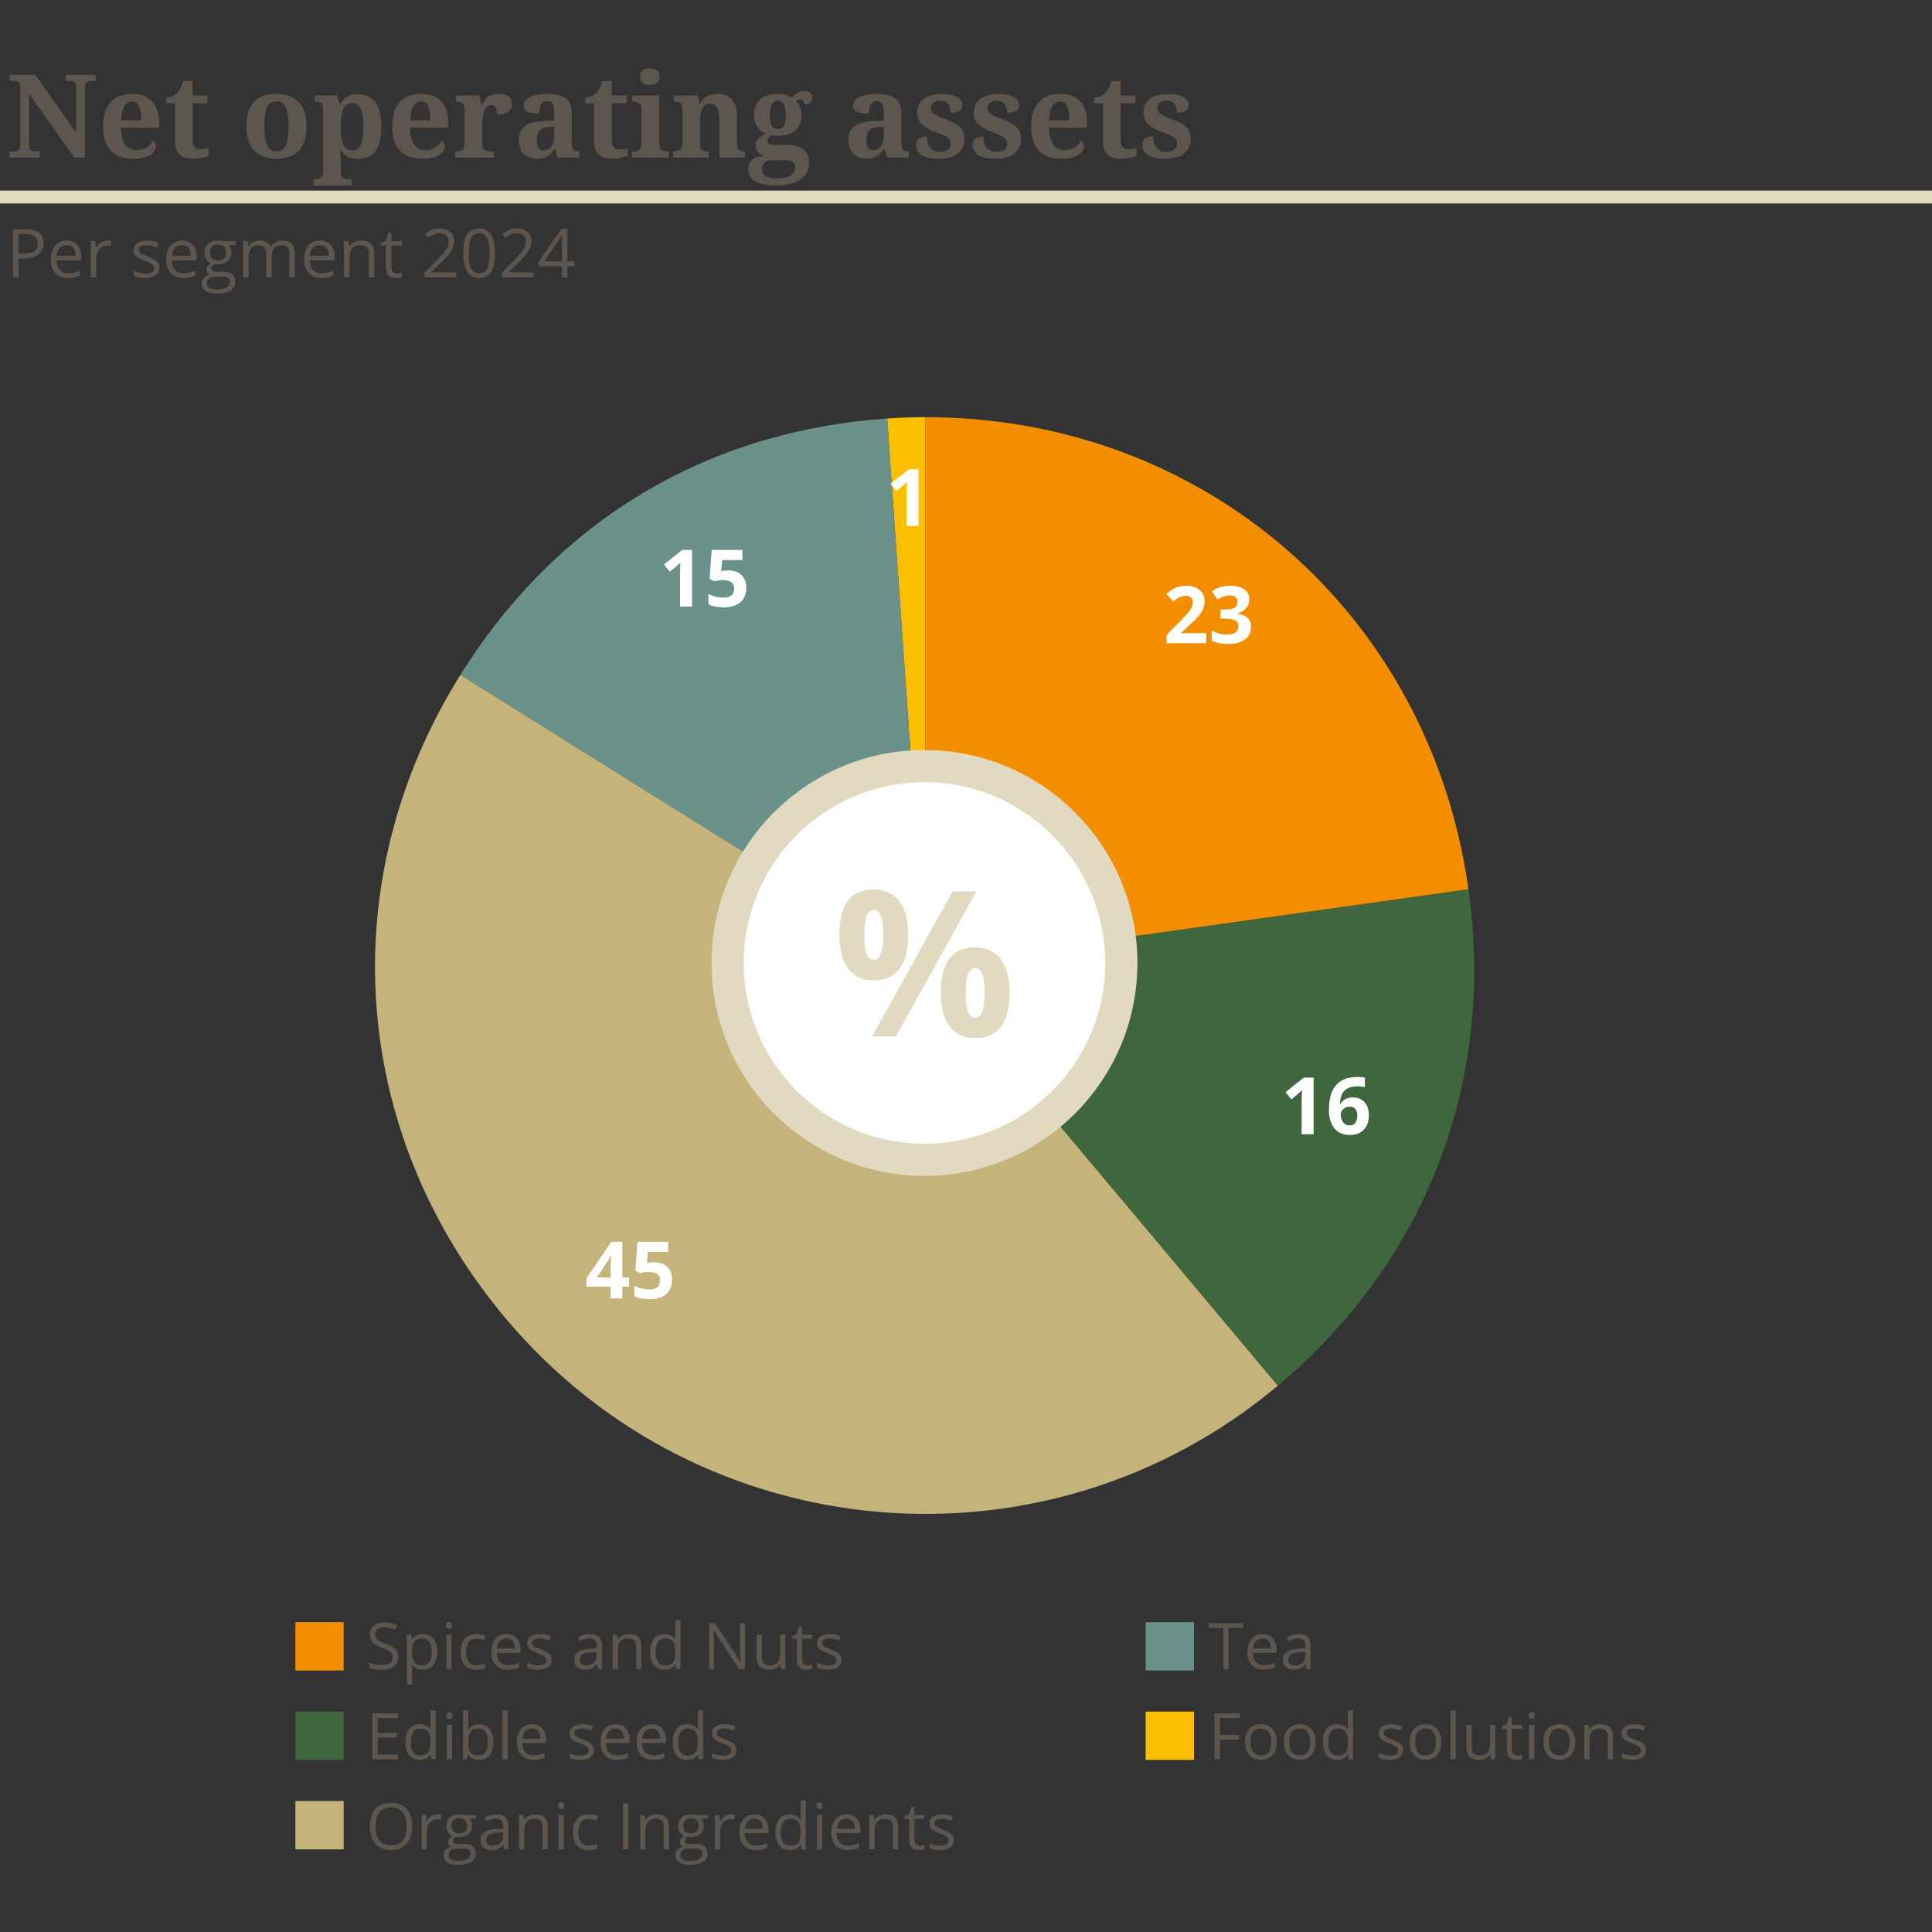 <?xml version="1.0" encoding="UTF-8"?>
<svg xmlns="http://www.w3.org/2000/svg" id="Laag_1" data-name="Laag 1" viewBox="0 0 600 600">
  <rect x="0" y="0" width="600" height="600" fill="#333333" stroke="none"/>
  <g id="Data_laag" data-name="Data laag">
    <g>
      <path d="M287.396,299.854l-11.88-169.888c3.753-.262,8.117-.415,11.88-.415v170.303Z" fill="#fbbe00" fill-rule="evenodd"></path>
      <path d="M287.396,299.854l-144.425-90.247c29.905-47.858,76.249-75.705,132.545-79.641l11.88,169.888Z" fill="#6b928a" fill-rule="evenodd"></path>
      <path d="M287.396,299.854l109.468,130.459c-72.051,60.458-179.47,51.06-239.928-20.991-48.366-57.641-53.839-135.904-13.965-199.715l144.425,90.247h0Z" fill="#c4b47b"></path>
      <path d="M287.396,299.854l168.645-23.702c8.378,59.61-13.064,115.468-59.177,154.161l-109.468-130.459Z" fill="#3f663c" fill-rule="evenodd"></path>
      <path d="M287.396,299.854v-170.303c86.531,0,156.602,60.912,168.645,146.601l-168.645,23.702Z" fill="#f28e00"></path>
    </g>
  </g>
  <g id="Tekst">
    <line y1="61.193" x2="600" y2="61.193" fill="none" stroke="#e2dac0" stroke-miterlimit="10" stroke-width="4"></line>
    <g>
      <path d="M2.97,48.934v-1.908h1.512c.504,0,.936-.131,1.296-.396.36-.264.54-.912.54-1.944v-17.352c0-.959-.186-1.566-.558-1.818s-.798-.378-1.278-.378h-1.512v-1.908h7.992l12.708,17.964v-13.86c0-.959-.186-1.566-.558-1.818s-.798-.378-1.278-.378h-1.512v-1.908h9.396v1.908h-1.512c-.504,0-.936.132-1.296.396-.36.264-.54.912-.54,1.944v21.456h-3.312l-14.04-19.836v15.588c0,1.032.18,1.68.54,1.944.36.265.792.396,1.296.396h1.512v1.908H2.97Z" fill="#5c564f"></path>
      <path d="M41.346,49.294c-3.072,0-5.395-.864-6.966-2.592s-2.358-4.164-2.358-7.308c0-3.384.774-5.934,2.322-7.65,1.548-1.716,3.75-2.574,6.606-2.574,2.616,0,4.674.732,6.174,2.196,1.5,1.464,2.25,3.624,2.25,6.48v1.836h-11.808c.072,2.424.522,4.182,1.35,5.274.828,1.092,1.986,1.638,3.474,1.638,1.248,0,2.304-.282,3.168-.846.864-.563,1.5-1.254,1.908-2.07.648.36.972.948.972,1.764,0,1.032-.576,1.933-1.728,2.7-1.152.769-2.94,1.152-5.364,1.152ZM37.638,37.378h6.228c0-1.848-.216-3.288-.648-4.32-.432-1.032-1.165-1.548-2.196-1.548-1.008,0-1.812.504-2.412,1.512s-.924,2.46-.972,4.356Z" fill="#5c564f"></path>
      <path d="M59.634,49.294c-1.608,0-2.893-.419-3.852-1.26-.96-.84-1.44-2.316-1.44-4.428v-11.52h-2.7v-1.836c.768,0,1.458-.149,2.07-.45.612-.3,1.098-.654,1.458-1.062.744-.792,1.296-1.98,1.656-3.564h2.988v4.464h4.608v2.448h-4.608v11.16c0,1.08.186,1.872.558,2.376s.978.756,1.818.756c.479,0,.93-.03,1.35-.09s.822-.138,1.206-.234v2.34c-.384.168-1.014.36-1.89.576s-1.95.324-3.222.324Z" fill="#5c564f"></path>
      <path d="M85.806,49.294c-2.88,0-5.148-.833-6.804-2.502-1.656-1.667-2.484-4.194-2.484-7.578s.792-5.904,2.376-7.56,3.924-2.484,7.02-2.484c2.88,0,5.148.828,6.804,2.484s2.484,4.176,2.484,7.56-.798,5.911-2.394,7.578c-1.596,1.668-3.93,2.502-7.002,2.502ZM85.877,47.026c1.392,0,2.364-.666,2.916-1.998s.828-3.27.828-5.814c0-2.567-.282-4.5-.846-5.796s-1.542-1.944-2.934-1.944-2.364.648-2.916,1.944-.828,3.229-.828,5.796c0,2.544.282,4.482.846,5.814.563,1.332,1.542,1.998,2.934,1.998Z" fill="#5c564f"></path>
      <path d="M97.361,57.574v-1.908h.432c.36,0,.738-.054,1.134-.162.396-.108.731-.33,1.008-.666.275-.336.414-.84.414-1.512v-19.26c0-1.104-.229-1.8-.684-2.088-.456-.288-1.032-.432-1.728-.432h-.252v-1.908h7.056l.648,2.808h.144c.527-.936,1.229-1.698,2.106-2.286.875-.588,2.01-.882,3.402-.882,2.4,0,4.23.804,5.49,2.412,1.26,1.608,1.89,4.165,1.89,7.668,0,3.48-.624,6.019-1.872,7.614-1.248,1.596-3.036,2.394-5.364,2.394-1.368,0-2.479-.258-3.33-.774-.852-.516-1.542-1.218-2.07-2.106h-.252c.048.336.096.787.144,1.35.048.564.083,1.116.108,1.656.023.54.036.99.036,1.35v2.484c0,.671.138,1.175.414,1.512.276.336.612.558,1.008.666s.774.162,1.134.162h.792v1.908h-11.808ZM109.493,46.702c1.2,0,2.063-.606,2.592-1.818.528-1.212.792-3.042.792-5.49,0-2.399-.264-4.235-.792-5.508-.528-1.272-1.38-1.908-2.556-1.908-1.44,0-2.418.636-2.934,1.908-.517,1.272-.774,3.096-.774,5.472,0,2.497.257,4.344.774,5.544.516,1.201,1.481,1.8,2.898,1.8Z" fill="#5c564f"></path>
      <path d="M131.129,49.294c-3.072,0-5.395-.864-6.966-2.592s-2.358-4.164-2.358-7.308c0-3.384.774-5.934,2.322-7.65,1.548-1.716,3.75-2.574,6.606-2.574,2.616,0,4.674.732,6.174,2.196,1.5,1.464,2.25,3.624,2.25,6.48v1.836h-11.808c.072,2.424.522,4.182,1.35,5.274.828,1.092,1.986,1.638,3.474,1.638,1.248,0,2.304-.282,3.168-.846.864-.563,1.5-1.254,1.908-2.07.648.36.972.948.972,1.764,0,1.032-.576,1.933-1.728,2.7-1.152.769-2.94,1.152-5.364,1.152ZM127.421,37.378h6.228c0-1.848-.216-3.288-.648-4.32-.432-1.032-1.165-1.548-2.196-1.548-1.008,0-1.812.504-2.412,1.512-.6,1.008-.924,2.46-.972,4.356Z" fill="#5c564f"></path>
      <path d="M141.389,48.934v-1.908h.108c.815,0,1.481-.149,1.998-.45.516-.3.774-1.014.774-2.142v-10.44c0-1.056-.234-1.728-.702-2.016s-1.098-.432-1.89-.432h-.108v-1.908h7.272l.72,2.808h.18c.48-1.08,1.08-1.89,1.8-2.43s1.812-.81,3.276-.81c2.76,0,4.14.972,4.14,2.916,0,1.104-.402,1.962-1.206,2.574s-1.926.918-3.366.918c0-.984-.126-1.728-.378-2.232-.252-.504-.714-.756-1.386-.756-.625,0-1.128.216-1.512.648-.384.432-.672.966-.864,1.602s-.324,1.278-.396,1.926c-.072.648-.108,1.176-.108,1.584v6.228c0,1.056.24,1.722.72,1.998s1.08.414,1.8.414h1.152v1.908h-12.024Z" fill="#5c564f"></path>
      <path d="M166.769,49.294c-1.584,0-2.922-.479-4.014-1.44-1.092-.959-1.638-2.436-1.638-4.428,0-1.944.666-3.384,1.998-4.32s3.354-1.452,6.066-1.548l2.952-.108v-1.98c0-1.2-.126-2.184-.378-2.952-.252-.768-.87-1.152-1.854-1.152-.912,0-1.542.372-1.89,1.116-.348.744-.522,1.668-.522,2.772-1.608,0-2.821-.18-3.636-.54-.816-.36-1.224-.983-1.224-1.872s.336-1.596,1.008-2.124c.671-.528,1.566-.918,2.682-1.17,1.116-.252,2.358-.378,3.726-.378,2.52,0,4.41.457,5.67,1.368,1.26.913,1.89,2.497,1.89,4.752v9.18c0,.984.156,1.656.468,2.016s.875.54,1.692.54h.144v1.908h-6.696l-.756-2.484h-.324c-.528.648-1.026,1.182-1.494,1.602-.468.42-1.002.732-1.602.936-.6.204-1.356.306-2.268.306h0ZM168.749,46.666c1.032,0,1.854-.414,2.466-1.242s.918-1.95.918-3.366v-2.7l-1.62.108c-1.44.072-2.437.45-2.988,1.134-.552.684-.828,1.674-.828,2.97,0,2.064.684,3.096,2.052,3.096Z" fill="#5c564f"></path>
      <path d="M189.809,49.294c-1.608,0-2.893-.419-3.852-1.26-.96-.84-1.44-2.316-1.44-4.428v-11.52h-2.7v-1.836c.768,0,1.458-.149,2.07-.45.612-.3,1.098-.654,1.458-1.062.744-.792,1.296-1.98,1.656-3.564h2.988v4.464h4.608v2.448h-4.608v11.16c0,1.08.186,1.872.558,2.376s.978.756,1.818.756c.479,0,.93-.03,1.35-.09.42-.06.822-.138,1.206-.234v2.34c-.384.168-1.014.36-1.89.576-.876.216-1.95.324-3.222.324Z" fill="#5c564f"></path>
      <path d="M196.252,48.934v-1.908h.432c.36,0,.738-.054,1.134-.162.396-.108.731-.33,1.008-.666.275-.336.414-.84.414-1.512v-10.944c0-.624-.144-1.098-.432-1.422-.288-.324-.63-.534-1.026-.63-.396-.096-.762-.144-1.098-.144h-.432v-1.908h8.46v15.048c0,.672.138,1.176.414,1.512.276.336.612.558,1.008.666s.774.162,1.134.162h.432v1.908h-11.448ZM201.796,26.398c-.864,0-1.59-.209-2.178-.63-.588-.419-.882-1.074-.882-1.962,0-.912.293-1.572.882-1.98.588-.408,1.314-.612,2.178-.612.84,0,1.566.205,2.178.612.612.408.918,1.068.918,1.98,0,.888-.306,1.542-.918,1.962s-1.338.63-2.178.63Z" fill="#5c564f"></path>
      <path d="M209.032,48.934v-1.908h.072c.815,0,1.488-.144,2.016-.432.527-.288.792-.972.792-2.052v-10.656c0-1.008-.234-1.65-.702-1.926-.468-.275-1.098-.414-1.89-.414h-.108v-1.908h7.56l.468,2.556h.18c.48-.887,1.002-1.548,1.566-1.98s1.17-.713,1.818-.846c.648-.132,1.355-.198,2.124-.198,1.848,0,3.299.553,4.356,1.656,1.056,1.104,1.584,2.868,1.584,5.292v8.352c0,1.104.198,1.806.594,2.106s1.002.45,1.818.45h.108v1.908h-7.992v-11.844c0-1.56-.216-2.759-.648-3.6-.432-.84-1.176-1.26-2.232-1.26-.792,0-1.417.258-1.872.774-.456.517-.78,1.201-.972,2.052-.192.852-.288,1.77-.288,2.754v6.876c0,1.008.234,1.65.702,1.926.468.276,1.098.414,1.89.414h.108v1.908h-11.052Z" fill="#5c564f"></path>
      <path d="M240.82,57.574c-5.616,0-8.424-1.668-8.424-5.004,0-1.272.42-2.256,1.26-2.952s2.04-1.104,3.6-1.224c-.648-.264-1.249-.654-1.8-1.17-.552-.516-.828-1.194-.828-2.034,0-.792.3-1.481.9-2.07.6-.588,1.368-1.158,2.304-1.71-1.056-.384-1.932-1.044-2.628-1.98s-1.044-2.136-1.044-3.6c0-2.112.612-3.75,1.836-4.914s3.12-1.746,5.688-1.746c.84,0,1.626.108,2.358.324s1.374.48,1.926.792c.624-.672,1.224-1.176,1.8-1.512.576-.335,1.224-.504,1.944-.504.864,0,1.512.204,1.944.612s.648.888.648,1.44-.18,1.032-.54,1.44c-.36.408-1.032.612-2.016.612,0-.48-.144-.852-.432-1.116-.288-.264-.601-.396-.936-.396-.48,0-.876.132-1.188.396.479.552.894,1.23,1.242,2.034.348.805.522,1.65.522,2.538,0,1.824-.588,3.33-1.764,4.518-1.176,1.188-3.012,1.782-5.508,1.782-.264,0-.624-.012-1.08-.036s-.792-.048-1.008-.072c-.336.144-.636.378-.9.702-.265.324-.396.702-.396,1.134,0,.409.156.702.468.882s.72.27,1.224.27h4.356c2.4,0,4.152.486,5.256,1.458s1.656,2.322,1.656,4.05c0,2.208-.852,3.936-2.556,5.184-1.704,1.248-4.332,1.872-7.884,1.872h0ZM240.892,55.414c2.112,0,3.648-.3,4.608-.9.96-.6,1.44-1.5,1.44-2.7,0-.768-.24-1.302-.72-1.602-.48-.3-1.212-.45-2.196-.45h-4.176c-.48,0-.966.066-1.458.198-.492.132-.906.39-1.242.774s-.504.972-.504,1.764c0,1.944,1.416,2.916,4.248,2.916h0ZM241.576,40.006c.959,0,1.608-.378,1.944-1.134s.504-1.782.504-3.078c0-1.319-.175-2.394-.522-3.222-.349-.828-1.002-1.242-1.962-1.242-.936,0-1.584.42-1.944,1.26-.36.841-.54,1.92-.54,3.24,0,1.248.186,2.256.558,3.024.372.769,1.026,1.152,1.962,1.152Z" fill="#5c564f"></path>
      <path d="M269.115,49.294c-1.584,0-2.922-.479-4.014-1.44-1.092-.959-1.638-2.436-1.638-4.428,0-1.944.666-3.384,1.998-4.32s3.354-1.452,6.066-1.548l2.952-.108v-1.98c0-1.2-.126-2.184-.378-2.952-.252-.768-.87-1.152-1.854-1.152-.912,0-1.542.372-1.89,1.116-.348.744-.522,1.668-.522,2.772-1.608,0-2.821-.18-3.636-.54-.816-.36-1.224-.983-1.224-1.872s.336-1.596,1.008-2.124c.671-.528,1.566-.918,2.682-1.17s2.358-.378,3.726-.378c2.52,0,4.41.457,5.67,1.368,1.26.913,1.89,2.497,1.89,4.752v9.18c0,.984.156,1.656.468,2.016.312.36.875.54,1.692.54h.144v1.908h-6.696l-.756-2.484h-.324c-.528.648-1.026,1.182-1.494,1.602-.468.42-1.002.732-1.602.936-.6.204-1.356.306-2.268.306ZM271.095,46.666c1.032,0,1.854-.414,2.466-1.242s.918-1.95.918-3.366v-2.7l-1.62.108c-1.44.072-2.437.45-2.988,1.134-.552.684-.828,1.674-.828,2.97,0,2.064.684,3.096,2.052,3.096Z" fill="#5c564f"></path>
      <path d="M291.724,49.294c-2.616,0-4.476-.401-5.58-1.206-1.104-.804-1.656-1.806-1.656-3.006,0-.792.192-1.38.576-1.764.384-.383.84-.642,1.368-.774.528-.131.996-.198,1.404-.198,0,1.488.354,2.664,1.062,3.528s1.649,1.296,2.826,1.296c1.248,0,2.154-.239,2.718-.72.563-.48.846-1.056.846-1.728,0-.792-.312-1.44-.936-1.944s-1.788-1.056-3.492-1.656c-1.944-.671-3.433-1.47-4.464-2.394-1.032-.923-1.548-2.19-1.548-3.798,0-1.92.708-3.354,2.124-4.302s3.288-1.422,5.616-1.422c1.512,0,2.729.162,3.654.486.924.324,1.596.744,2.016,1.26.419.516.63,1.05.63,1.602,0,.816-.282,1.434-.846,1.854s-1.506.63-2.826.63c0-1.2-.265-2.129-.792-2.79-.528-.66-1.32-.99-2.376-.99-.769,0-1.446.186-2.034.558-.588.373-.882.931-.882,1.674,0,.504.138.948.414,1.332.275.384.774.756,1.494,1.116s1.728.769,3.024,1.224c1.608.552,2.922,1.278,3.942,2.178s1.53,2.106,1.53,3.618c0,1.993-.684,3.546-2.052,4.662-1.368,1.116-3.289,1.674-5.76,1.674h0Z" fill="#5c564f"></path>
      <path d="M309.291,49.294c-2.616,0-4.477-.401-5.58-1.206-1.104-.804-1.656-1.806-1.656-3.006,0-.792.192-1.38.576-1.764.384-.383.84-.642,1.368-.774.527-.131.995-.198,1.404-.198,0,1.488.354,2.664,1.062,3.528s1.649,1.296,2.826,1.296c1.247,0,2.153-.239,2.718-.72.563-.48.846-1.056.846-1.728,0-.792-.312-1.44-.936-1.944-.625-.504-1.788-1.056-3.492-1.656-1.944-.671-3.433-1.47-4.464-2.394-1.032-.923-1.548-2.19-1.548-3.798,0-1.92.707-3.354,2.124-4.302,1.416-.948,3.288-1.422,5.615-1.422,1.513,0,2.73.162,3.654.486.924.324,1.596.744,2.016,1.26s.631,1.05.631,1.602c0,.816-.283,1.434-.847,1.854s-1.506.63-2.826.63c0-1.2-.264-2.129-.792-2.79-.527-.66-1.32-.99-2.375-.99-.769,0-1.446.186-2.034.558-.589.373-.882.931-.882,1.674,0,.504.138.948.414,1.332.275.384.773.756,1.493,1.116.721.36,1.728.769,3.024,1.224,1.607.552,2.921,1.278,3.941,2.178,1.021.9,1.53,2.106,1.53,3.618,0,1.993-.684,3.546-2.052,4.662-1.368,1.116-3.288,1.674-5.76,1.674h.002Z" fill="#5c564f"></path>
      <path d="M329.558,49.294c-3.072,0-5.394-.864-6.966-2.592s-2.357-4.164-2.357-7.308c0-3.384.773-5.934,2.321-7.65,1.548-1.716,3.75-2.574,6.606-2.574,2.615,0,4.674.732,6.174,2.196,1.5,1.464,2.25,3.624,2.25,6.48v1.836h-11.808c.071,2.424.521,4.182,1.35,5.274.828,1.092,1.985,1.638,3.474,1.638,1.248,0,2.305-.282,3.168-.846.864-.563,1.5-1.254,1.908-2.07.648.36.973.948.973,1.764,0,1.032-.576,1.933-1.729,2.7-1.152.769-2.94,1.152-5.364,1.152h0ZM325.85,37.378h6.229c0-1.848-.216-3.288-.648-4.32-.432-1.032-1.164-1.548-2.195-1.548-1.009,0-1.812.504-2.412,1.512-.601,1.008-.925,2.46-.973,4.356h-.001Z" fill="#5c564f"></path>
      <path d="M347.847,49.294c-1.608,0-2.893-.419-3.852-1.26-.961-.84-1.44-2.316-1.44-4.428v-11.52h-2.7v-1.836c.768,0,1.458-.149,2.07-.45.612-.3,1.098-.654,1.458-1.062.743-.792,1.296-1.98,1.656-3.564h2.987v4.464h4.608v2.448h-4.608v11.16c0,1.08.186,1.872.559,2.376.371.504.978.756,1.817.756.48,0,.93-.03,1.351-.09.419-.06.821-.138,1.206-.234v2.34c-.385.168-1.015.36-1.891.576-.876.216-1.95.324-3.222.324h0Z" fill="#5c564f"></path>
      <path d="M361.995,49.294c-2.616,0-4.477-.401-5.58-1.206-1.104-.804-1.656-1.806-1.656-3.006,0-.792.191-1.38.576-1.764.384-.383.84-.642,1.368-.774.527-.131.995-.198,1.403-.198,0,1.488.354,2.664,1.062,3.528.707.864,1.649,1.296,2.826,1.296,1.247,0,2.153-.239,2.718-.72.563-.48.846-1.056.846-1.728,0-.792-.312-1.44-.936-1.944-.625-.504-1.788-1.056-3.492-1.656-1.944-.671-3.433-1.47-4.464-2.394-1.032-.923-1.548-2.19-1.548-3.798,0-1.92.707-3.354,2.124-4.302,1.415-.948,3.287-1.422,5.615-1.422,1.513,0,2.73.162,3.654.486.924.324,1.596.744,2.016,1.26s.631,1.05.631,1.602c0,.816-.283,1.434-.847,1.854s-1.506.63-2.826.63c0-1.2-.264-2.129-.792-2.79-.527-.66-1.319-.99-2.376-.99-.768,0-1.446.186-2.033.558-.589.373-.883.931-.883,1.674,0,.504.138.948.414,1.332s.774.756,1.494,1.116,1.729.769,3.024,1.224c1.607.552,2.921,1.278,3.941,2.178,1.021.9,1.53,2.106,1.53,3.618,0,1.993-.684,3.546-2.052,4.662-1.368,1.116-3.288,1.674-5.76,1.674h.003Z" fill="#5c564f"></path>
    </g>
    <g>
      <path d="M13.528,75.529c0,1.518-.518,2.685-1.554,3.502-1.035.817-2.517,1.225-4.445,1.225h-1.764v5.896h-1.743v-14.991h3.886c3.746,0,5.619,1.456,5.619,4.368h0ZM5.766,78.759h1.569c1.545,0,2.663-.25,3.353-.749s1.036-1.299,1.036-2.399c0-.991-.325-1.729-.974-2.215s-1.661-.728-3.035-.728h-1.948v6.091h-.001Z" fill="#5c564f"></path>
      <path d="M21.157,86.357c-1.661,0-2.972-.506-3.932-1.518-.961-1.012-1.441-2.417-1.441-4.214,0-1.812.446-3.25,1.338-4.317.892-1.066,2.09-1.6,3.594-1.6,1.408,0,2.522.463,3.343,1.39s1.23,2.148,1.23,3.666v1.077h-7.742c.034,1.319.367,2.321,1,3.004s1.523,1.025,2.671,1.025c1.21,0,2.406-.253,3.589-.759v1.518c-.602.26-1.171.446-1.708.559-.537.112-1.184.169-1.943.169h.001ZM20.696,76.134c-.902,0-1.622.294-2.158.882-.537.588-.853,1.401-.949,2.44h5.875c0-1.073-.239-1.895-.718-2.466-.479-.57-1.162-.856-2.051-.856h.001Z" fill="#5c564f"></path>
      <path d="M33.318,74.709c.499,0,.947.041,1.343.123l-.236,1.579c-.465-.103-.875-.154-1.23-.154-.909,0-1.687.369-2.333,1.107s-.969,1.658-.969,2.758v6.029h-1.702v-11.238h1.405l.195,2.082h.082c.417-.731.919-1.295,1.507-1.692s1.234-.595,1.938-.595h0Z" fill="#5c564f"></path>
      <path d="M49.468,83.086c0,1.046-.39,1.853-1.169,2.42s-1.873.851-3.281.851c-1.49,0-2.652-.236-3.486-.708v-1.579c.54.273,1.119.489,1.738.646s1.215.236,1.79.236c.889,0,1.572-.142,2.051-.425s.718-.716.718-1.297c0-.438-.19-.812-.569-1.123-.38-.311-1.12-.679-2.22-1.103-1.046-.39-1.79-.729-2.23-1.021-.441-.29-.77-.62-.984-.989-.216-.369-.323-.81-.323-1.323,0-.916.373-1.639,1.118-2.168s1.767-.795,3.066-.795c1.21,0,2.393.246,3.548.738l-.605,1.384c-1.128-.465-2.15-.697-3.066-.697-.807,0-1.415.126-1.825.379s-.615.602-.615,1.046c0,.301.077.557.23.769.154.212.402.414.744.605s.998.468,1.969.831c1.333.485,2.233.974,2.702,1.466s.703,1.111.703,1.856h-.004Z" fill="#5c564f"></path>
      <path d="M56.984,86.357c-1.661,0-2.972-.506-3.932-1.518-.961-1.012-1.441-2.417-1.441-4.214,0-1.812.446-3.25,1.338-4.317.892-1.066,2.09-1.6,3.594-1.6,1.408,0,2.522.463,3.343,1.39s1.23,2.148,1.23,3.666v1.077h-7.742c.034,1.319.367,2.321,1,3.004s1.523,1.025,2.671,1.025c1.21,0,2.406-.253,3.589-.759v1.518c-.602.26-1.171.446-1.708.559-.537.112-1.184.169-1.943.169h0ZM56.523,76.134c-.902,0-1.622.294-2.158.882-.537.588-.853,1.401-.949,2.44h5.875c0-1.073-.239-1.895-.718-2.466-.479-.57-1.162-.856-2.051-.856h0Z" fill="#5c564f"></path>
      <path d="M73.216,74.914v1.077l-2.082.246c.191.239.362.552.513.938.15.387.226.822.226,1.308,0,1.101-.376,1.979-1.128,2.635s-1.784.984-3.097.984c-.335,0-.649-.027-.943-.082-.725.383-1.087.865-1.087,1.446,0,.308.126.535.379.682.253.147.687.221,1.302.221h1.989c1.217,0,2.151.256,2.805.769.652.513.979,1.258.979,2.235,0,1.244-.499,2.192-1.497,2.845s-2.454.979-4.368.979c-1.47,0-2.603-.273-3.399-.82-.797-.547-1.195-1.319-1.195-2.317,0-.684.219-1.275.656-1.774s1.053-.837,1.846-1.015c-.287-.13-.528-.332-.723-.605-.194-.273-.292-.591-.292-.954,0-.41.109-.769.328-1.077s.564-.605,1.036-.892c-.581-.239-1.055-.646-1.42-1.22s-.548-1.23-.548-1.969c0-1.23.369-2.179,1.107-2.845.738-.667,1.784-1,3.138-1,.588,0,1.118.068,1.589.205,0,0,3.886,0,3.886,0ZM64.254,88.039c0,.608.256,1.07.769,1.384s1.248.472,2.205.472c1.429,0,2.487-.214,3.173-.641.688-.427,1.031-1.006,1.031-1.738,0-.608-.188-1.031-.564-1.266-.376-.236-1.083-.354-2.123-.354h-2.041c-.772,0-1.374.185-1.805.554s-.646.899-.646,1.589h.001ZM65.177,78.513c0,.786.222,1.381.667,1.784s1.063.605,1.856.605c1.661,0,2.492-.807,2.492-2.42,0-1.688-.841-2.533-2.522-2.533-.8,0-1.415.215-1.846.646s-.646,1.07-.646,1.917h0Z" fill="#5c564f"></path>
      <path d="M89.848,86.152v-7.311c0-.896-.191-1.567-.574-2.015-.383-.447-.978-.671-1.784-.671-1.06,0-1.842.304-2.348.913s-.759,1.545-.759,2.81v6.275h-1.702v-7.311c0-.896-.191-1.567-.574-2.015-.383-.447-.981-.671-1.794-.671-1.066,0-1.848.32-2.343.958-.496.64-.743,1.687-.743,3.143v5.896h-1.702v-11.238h1.384l.277,1.538h.082c.321-.547.774-.974,1.358-1.282.585-.308,1.239-.461,1.964-.461,1.757,0,2.905.636,3.445,1.907h.082c.335-.588.82-1.053,1.456-1.395s1.36-.513,2.174-.513c1.271,0,2.223.327,2.855.979s.949,1.697.949,3.132v7.332h-1.703Z" fill="#5c564f"></path>
      <path d="M99.805,86.357c-1.661,0-2.972-.506-3.932-1.518-.961-1.012-1.441-2.417-1.441-4.214,0-1.812.446-3.25,1.338-4.317.892-1.066,2.09-1.6,3.594-1.6,1.408,0,2.522.463,3.343,1.39s1.23,2.148,1.23,3.666v1.077h-7.742c.034,1.319.367,2.321,1,3.004s1.523,1.025,2.671,1.025c1.21,0,2.406-.253,3.589-.759v1.518c-.602.26-1.171.446-1.708.559-.537.112-1.184.169-1.943.169h0ZM99.343,76.134c-.902,0-1.622.294-2.158.882-.537.588-.853,1.401-.949,2.44h5.875c0-1.073-.239-1.895-.718-2.466-.479-.57-1.162-.856-2.051-.856h0Z" fill="#5c564f"></path>
      <path d="M114.529,86.152v-7.27c0-.916-.208-1.6-.625-2.051s-1.07-.677-1.958-.677c-1.176,0-2.037.318-2.584.954s-.82,1.685-.82,3.148v5.896h-1.702v-11.238h1.384l.277,1.538h.082c.349-.554.837-.982,1.466-1.287.629-.304,1.33-.456,2.102-.456,1.354,0,2.372.327,3.056.979s1.025,1.697,1.025,3.132v7.332h-1.703Z" fill="#5c564f"></path>
      <path d="M123.358,84.953c.301,0,.591-.022.872-.067.28-.044.502-.09.667-.138v1.302c-.185.089-.456.162-.815.221-.358.058-.682.087-.969.087-2.174,0-3.261-1.145-3.261-3.435v-6.686h-1.61v-.82l1.61-.708.718-2.399h.984v2.604h3.261v1.323h-3.261v6.614c0,.677.161,1.196.482,1.559s.762.543,1.323.543h0Z" fill="#5c564f"></path>
      <path d="M141.671,86.152h-9.854v-1.466l3.948-3.968c1.203-1.217,1.996-2.085,2.379-2.604s.67-1.025.861-1.518.287-1.022.287-1.589c0-.8-.243-1.434-.728-1.902s-1.159-.703-2.02-.703c-.622,0-1.212.103-1.769.308s-1.177.578-1.861,1.118l-.902-1.159c1.381-1.148,2.885-1.723,4.512-1.723,1.408,0,2.512.361,3.312,1.082.8.722,1.2,1.69,1.2,2.907,0,.95-.267,1.89-.8,2.82s-1.531,2.105-2.994,3.527l-3.281,3.209v.082h7.711v1.579h0Z" fill="#5c564f"></path>
      <path d="M153.761,78.636c0,2.591-.409,4.525-1.225,5.804-.817,1.278-2.066,1.917-3.748,1.917-1.613,0-2.84-.654-3.681-1.964-.841-1.309-1.261-3.228-1.261-5.757,0-2.611.407-4.549,1.22-5.814s2.054-1.897,3.722-1.897c1.627,0,2.862.66,3.707,1.979.844,1.319,1.266,3.23,1.266,5.732ZM145.568,78.636c0,2.181.256,3.768.769,4.763.513.994,1.33,1.492,2.451,1.492,1.135,0,1.957-.504,2.466-1.512s.764-2.589.764-4.743-.255-3.73-.764-4.732-1.331-1.502-2.466-1.502c-1.121,0-1.938.494-2.451,1.482s-.769,2.572-.769,4.752Z" fill="#5c564f"></path>
      <path d="M165.686,86.152h-9.854v-1.466l3.948-3.968c1.203-1.217,1.996-2.085,2.379-2.604s.67-1.025.861-1.518.287-1.022.287-1.589c0-.8-.243-1.434-.728-1.902s-1.159-.703-2.02-.703c-.622,0-1.212.103-1.769.308s-1.177.578-1.861,1.118l-.902-1.159c1.381-1.148,2.885-1.723,4.512-1.723,1.408,0,2.512.361,3.312,1.082.8.722,1.2,1.69,1.2,2.907,0,.95-.267,1.89-.8,2.82s-1.531,2.105-2.994,3.527l-3.281,3.209v.082h7.711v1.579h0Z" fill="#5c564f"></path>
      <path d="M178.401,82.707h-2.225v3.445h-1.63v-3.445h-7.291v-1.487l7.116-10.141h1.805v10.08h2.225v1.548h0ZM174.545,81.159v-4.983c0-.978.034-2.082.103-3.312h-.082c-.328.656-.636,1.2-.923,1.63l-4.686,6.665h5.588Z" fill="#5c564f"></path>
    </g>
    <g>
      <path d="M123.671,514.56c0,1.257-.456,2.236-1.367,2.939s-2.148,1.055-3.711,1.055c-1.693,0-2.995-.218-3.906-.654v-1.602c.586.248,1.224.443,1.914.586.69.144,1.374.215,2.051.215,1.107,0,1.94-.21,2.5-.63s.84-1.004.84-1.753c0-.494-.099-.899-.298-1.216-.199-.315-.531-.606-.996-.874-.465-.267-1.173-.569-2.124-.908-1.328-.475-2.277-1.038-2.847-1.689-.57-.65-.854-1.5-.854-2.549,0-1.1.414-1.976,1.24-2.627.827-.65,1.92-.977,3.281-.977,1.419,0,2.725.261,3.916.781l-.518,1.445c-1.178-.494-2.324-.742-3.438-.742-.879,0-1.566.189-2.061.566-.495.378-.742.902-.742,1.572,0,.495.091.9.273,1.216s.49.605.923.869,1.095.556,1.987.874c1.498.534,2.528,1.107,3.091,1.719s.845,1.406.845,2.383h0Z" fill="#5c564f"></path>
      <path d="M131.327,518.554c-.697,0-1.333-.128-1.909-.386-.576-.257-1.06-.652-1.45-1.187h-.117c.078.625.117,1.218.117,1.777v4.404h-1.621v-15.508h1.318l.225,1.465h.078c.417-.586.902-1.009,1.455-1.27.553-.26,1.188-.391,1.904-.391,1.419,0,2.515.485,3.286,1.455.771.971,1.157,2.331,1.157,4.082s-.392,3.124-1.177,4.097c-.785.974-1.874,1.46-3.267,1.46v.002ZM131.093,508.837c-1.094,0-1.885.303-2.373.908s-.739,1.569-.752,2.891v.361c0,1.504.25,2.58.752,3.228.501.648,1.305.972,2.412.972.924,0,1.649-.374,2.173-1.123.524-.748.786-1.78.786-3.096,0-1.334-.262-2.358-.786-3.071s-1.261-1.069-2.212-1.069h0Z" fill="#5c564f"></path>
      <path d="M138.466,504.755c0-.371.091-.643.273-.815.182-.172.41-.259.684-.259.26,0,.485.088.674.264s.283.446.283.811-.094.637-.283.815c-.189.18-.414.269-.674.269-.273,0-.501-.089-.684-.269-.182-.179-.273-.45-.273-.815h0ZM140.224,518.358h-1.621v-10.703h1.621v10.703Z" fill="#5c564f"></path>
      <path d="M147.938,518.554c-1.549,0-2.749-.477-3.599-1.431-.85-.953-1.274-2.303-1.274-4.048,0-1.79.431-3.174,1.294-4.15s2.091-1.465,3.687-1.465c.514,0,1.029.056,1.543.166.514.111.918.241,1.211.391l-.498,1.377c-.358-.143-.749-.262-1.172-.356s-.797-.142-1.123-.142c-2.174,0-3.262,1.387-3.262,4.16,0,1.315.265,2.324.796,3.027s1.317,1.055,2.358,1.055c.892,0,1.807-.191,2.744-.576v1.436c-.716.371-1.618.557-2.705.557h0Z" fill="#5c564f"></path>
      <path d="M157.704,518.554c-1.582,0-2.831-.481-3.745-1.445-.915-.963-1.372-2.301-1.372-4.014,0-1.725.425-3.096,1.274-4.111s1.991-1.523,3.423-1.523c1.341,0,2.402.441,3.184,1.323.781.883,1.172,2.046,1.172,3.491v1.025h-7.373c.033,1.257.35,2.211.952,2.861.602.651,1.45.977,2.544.977,1.152,0,2.292-.24,3.418-.723v1.445c-.573.248-1.115.425-1.626.532s-1.128.161-1.851.161h0ZM157.265,508.817c-.859,0-1.544.28-2.056.84-.511.561-.812,1.335-.903,2.324h5.596c0-1.021-.228-1.805-.684-2.349-.456-.543-1.107-.815-1.953-.815h0Z" fill="#5c564f"></path>
      <path d="M171.308,515.438c0,.996-.371,1.765-1.113,2.305-.742.541-1.784.811-3.125.811-1.419,0-2.526-.225-3.32-.674v-1.504c.514.261,1.066.466,1.655.615.589.15,1.157.225,1.704.225.846,0,1.498-.135,1.953-.405.456-.27.684-.682.684-1.235,0-.416-.181-.772-.542-1.069-.361-.296-1.066-.646-2.114-1.05-.996-.371-1.704-.694-2.124-.972-.42-.276-.732-.591-.938-.942s-.308-.771-.308-1.26c0-.872.355-1.561,1.064-2.065s1.683-.757,2.92-.757c1.152,0,2.279.234,3.379.703l-.576,1.318c-1.074-.442-2.047-.664-2.92-.664-.768,0-1.348.121-1.738.361-.391.241-.586.573-.586.996,0,.287.073.531.22.732.146.202.382.395.708.576.326.183.951.446,1.875.791,1.27.463,2.127.928,2.573,1.396s.669,1.059.669,1.768h0Z" fill="#5c564f"></path>
      <path d="M185.722,518.358l-.322-1.523h-.078c-.534.671-1.066,1.125-1.597,1.362-.531.238-1.193.356-1.987.356-1.061,0-1.893-.273-2.495-.82s-.903-1.324-.903-2.334c0-2.161,1.729-3.294,5.186-3.398l1.816-.059v-.664c0-.84-.181-1.46-.542-1.86s-.939-.601-1.733-.601c-.892,0-1.901.273-3.027.82l-.498-1.24c.527-.286,1.105-.511,1.733-.674.628-.162,1.258-.244,1.89-.244,1.276,0,2.222.283,2.837.85s.923,1.475.923,2.725v7.305h-1.203ZM182.06,517.216c1.009,0,1.802-.276,2.378-.83.576-.553.864-1.328.864-2.324v-.967l-1.621.068c-1.289.046-2.218.246-2.788.601-.57.355-.854.907-.854,1.655,0,.586.177,1.032.532,1.338.355.307.851.459,1.489.459h0Z" fill="#5c564f"></path>
      <path d="M197.587,518.358v-6.924c0-.872-.199-1.523-.596-1.953s-1.019-.645-1.865-.645c-1.12,0-1.94.303-2.461.908s-.781,1.605-.781,2.998v5.615h-1.621v-10.703h1.318l.264,1.465h.078c.332-.527.797-.936,1.396-1.226.599-.289,1.266-.435,2.002-.435,1.289,0,2.259.312,2.91.933.651.622.977,1.616.977,2.983v6.982h-1.621v.002Z" fill="#5c564f"></path>
      <path d="M209.823,516.923h-.088c-.749,1.088-1.869,1.631-3.359,1.631-1.4,0-2.489-.479-3.267-1.436s-1.167-2.317-1.167-4.082.391-3.135,1.172-4.111,1.869-1.465,3.262-1.465c1.452,0,2.565.527,3.34,1.582h.127l-.068-.771-.039-.752v-4.355h1.621v15.195h-1.318l-.215-1.436h-.001ZM206.581,517.196c1.107,0,1.909-.301,2.407-.903s.747-1.573.747-2.915v-.342c0-1.517-.252-2.599-.757-3.247-.504-.647-1.31-.972-2.417-.972-.951,0-1.678.37-2.183,1.108-.504.739-.757,1.782-.757,3.13,0,1.367.25,2.399.752,3.096.501.697,1.237,1.045,2.207,1.045h.001Z" fill="#5c564f"></path>
      <path d="M231.386,518.358h-1.895l-7.803-11.982h-.078c.104,1.406.156,2.695.156,3.867v8.115h-1.533v-14.277h1.875l7.783,11.934h.078c-.013-.176-.042-.74-.088-1.694-.045-.953-.062-1.636-.049-2.046v-8.193h1.553v14.277h0Z" fill="#5c564f"></path>
      <path d="M236.591,507.655v6.943c0,.873.199,1.523.596,1.953s1.019.645,1.865.645c1.12,0,1.938-.306,2.456-.918.518-.611.776-1.611.776-2.998v-5.625h1.621v10.703h-1.338l-.234-1.436h-.088c-.332.527-.792.932-1.382,1.211-.589.28-1.261.42-2.017.42-1.302,0-2.277-.309-2.925-.928-.648-.618-.972-1.607-.972-2.969v-7.002h1.642Z" fill="#5c564f"></path>
      <path d="M250.8,517.216c.287,0,.563-.021.83-.063s.479-.086.635-.132v1.24c-.176.085-.435.155-.776.21-.342.056-.649.083-.923.083-2.07,0-3.105-1.09-3.105-3.271v-6.367h-1.533v-.781l1.533-.674.684-2.285h.938v2.48h3.105v1.26h-3.105v6.299c0,.645.153,1.14.459,1.484.306.346.726.518,1.26.518h-.002Z" fill="#5c564f"></path>
      <path d="M261.308,515.438c0,.996-.371,1.765-1.113,2.305-.742.541-1.784.811-3.125.811-1.419,0-2.526-.225-3.32-.674v-1.504c.514.261,1.066.466,1.655.615.589.15,1.157.225,1.704.225.846,0,1.498-.135,1.953-.405.456-.27.684-.682.684-1.235,0-.416-.181-.772-.542-1.069-.361-.296-1.066-.646-2.114-1.05-.996-.371-1.704-.694-2.124-.972-.42-.276-.732-.591-.938-.942s-.308-.771-.308-1.26c0-.872.355-1.561,1.064-2.065s1.683-.757,2.92-.757c1.152,0,2.279.234,3.379.703l-.576,1.318c-1.074-.442-2.047-.664-2.92-.664-.768,0-1.348.121-1.738.361-.391.241-.586.573-.586.996,0,.287.073.531.22.732.146.202.382.395.708.576.326.183.951.446,1.875.791,1.27.463,2.127.928,2.573,1.396s.669,1.059.669,1.768h0Z" fill="#5c564f"></path>
      <path d="M123.573,546.358h-7.959v-14.277h7.959v1.475h-6.299v4.6h5.918v1.465h-5.918v5.254h6.299v1.484h0Z" fill="#5c564f"></path>
      <path d="M133.778,544.923h-.088c-.749,1.088-1.869,1.631-3.359,1.631-1.4,0-2.489-.479-3.267-1.436s-1.167-2.317-1.167-4.082.391-3.135,1.172-4.111,1.869-1.465,3.262-1.465c1.452,0,2.565.527,3.34,1.582h.127l-.068-.771-.039-.752v-4.355h1.621v15.195h-1.318l-.215-1.436h-.001ZM130.536,545.196c1.107,0,1.909-.301,2.407-.903s.747-1.573.747-2.915v-.342c0-1.517-.252-2.599-.757-3.247-.504-.647-1.31-.972-2.417-.972-.951,0-1.678.37-2.183,1.108-.504.739-.757,1.782-.757,3.13,0,1.367.25,2.399.752,3.096.501.697,1.237,1.045,2.207,1.045h.001Z" fill="#5c564f"></path>
      <path d="M138.612,532.755c0-.371.091-.643.273-.815.182-.172.41-.259.684-.259.26,0,.485.088.674.264s.283.446.283.811-.094.637-.283.815c-.189.18-.414.269-.674.269-.273,0-.501-.089-.684-.269-.182-.179-.273-.45-.273-.815h0ZM140.37,546.358h-1.621v-10.703h1.621v10.703Z" fill="#5c564f"></path>
      <path d="M148.788,535.479c1.406,0,2.499.48,3.276,1.44.778.961,1.167,2.319,1.167,4.077s-.392,3.124-1.177,4.097c-.785.974-1.874,1.46-3.267,1.46-.697,0-1.333-.128-1.909-.386-.576-.257-1.06-.652-1.45-1.187h-.117l-.342,1.377h-1.162v-15.195h1.621v3.691c0,.827-.026,1.569-.078,2.227h.078c.755-1.067,1.875-1.602,3.359-1.602h0ZM148.554,536.837c-1.107,0-1.904.317-2.393.952s-.732,1.704-.732,3.208.25,2.58.752,3.228c.501.648,1.305.972,2.412.972.996,0,1.738-.362,2.227-1.089.488-.726.732-1.769.732-3.13,0-1.393-.244-2.432-.732-3.115s-1.244-1.025-2.266-1.025h0Z" fill="#5c564f"></path>
      <path d="M157.685,546.358h-1.621v-15.195h1.621v15.195Z" fill="#5c564f"></path>
      <path d="M165.644,546.554c-1.582,0-2.831-.481-3.745-1.445-.915-.963-1.372-2.301-1.372-4.014,0-1.725.425-3.096,1.274-4.111s1.991-1.523,3.423-1.523c1.341,0,2.402.441,3.184,1.323.781.883,1.172,2.046,1.172,3.491v1.025h-7.373c.033,1.257.35,2.211.952,2.861.602.651,1.45.977,2.544.977,1.152,0,2.292-.24,3.418-.723v1.445c-.573.248-1.115.425-1.626.532s-1.128.161-1.851.161h0ZM165.204,536.817c-.859,0-1.544.28-2.056.84-.511.561-.812,1.335-.903,2.324h5.596c0-1.021-.228-1.805-.684-2.349-.456-.543-1.107-.815-1.953-.815h0Z" fill="#5c564f"></path>
      <path d="M184.442,543.438c0,.996-.371,1.765-1.113,2.305-.742.541-1.784.811-3.125.811-1.419,0-2.526-.225-3.32-.674v-1.504c.514.261,1.066.466,1.655.615.589.15,1.157.225,1.704.225.846,0,1.498-.135,1.953-.405.456-.27.684-.682.684-1.235,0-.416-.181-.772-.542-1.069-.361-.296-1.066-.646-2.114-1.05-.996-.371-1.704-.694-2.124-.972-.42-.276-.732-.591-.938-.942s-.308-.771-.308-1.26c0-.872.355-1.561,1.064-2.065s1.683-.757,2.92-.757c1.152,0,2.279.234,3.379.703l-.576,1.318c-1.074-.442-2.047-.664-2.92-.664-.768,0-1.348.121-1.738.361-.391.241-.586.573-.586.996,0,.287.073.531.22.732.146.202.382.395.708.576.326.183.951.446,1.875.791,1.27.463,2.127.928,2.573,1.396s.669,1.059.669,1.768h0Z" fill="#5c564f"></path>
      <path d="M191.601,546.554c-1.582,0-2.831-.481-3.745-1.445-.915-.963-1.372-2.301-1.372-4.014,0-1.725.425-3.096,1.274-4.111s1.991-1.523,3.423-1.523c1.341,0,2.402.441,3.184,1.323.781.883,1.172,2.046,1.172,3.491v1.025h-7.373c.033,1.257.35,2.211.952,2.861.602.651,1.45.977,2.544.977,1.152,0,2.292-.24,3.418-.723v1.445c-.573.248-1.115.425-1.626.532s-1.128.161-1.851.161h0ZM191.161,536.817c-.859,0-1.544.28-2.056.84-.511.561-.812,1.335-.903,2.324h5.596c0-1.021-.228-1.805-.684-2.349-.456-.543-1.107-.815-1.953-.815h0Z" fill="#5c564f"></path>
      <path d="M202.821,546.554c-1.582,0-2.831-.481-3.745-1.445-.915-.963-1.372-2.301-1.372-4.014,0-1.725.425-3.096,1.274-4.111s1.991-1.523,3.423-1.523c1.341,0,2.402.441,3.184,1.323.781.883,1.172,2.046,1.172,3.491v1.025h-7.373c.033,1.257.35,2.211.952,2.861.602.651,1.45.977,2.544.977,1.152,0,2.292-.24,3.418-.723v1.445c-.573.248-1.115.425-1.626.532s-1.128.161-1.851.161h0ZM202.382,536.817c-.859,0-1.544.28-2.056.84-.511.561-.812,1.335-.903,2.324h5.596c0-1.021-.228-1.805-.684-2.349-.456-.543-1.107-.815-1.953-.815h0Z" fill="#5c564f"></path>
      <path d="M216.806,544.923h-.088c-.749,1.088-1.869,1.631-3.359,1.631-1.4,0-2.489-.479-3.267-1.436s-1.167-2.317-1.167-4.082.391-3.135,1.172-4.111,1.869-1.465,3.262-1.465c1.452,0,2.565.527,3.34,1.582h.127l-.068-.771-.039-.752v-4.355h1.621v15.195h-1.318l-.215-1.436h-.001ZM213.563,545.196c1.107,0,1.909-.301,2.407-.903s.747-1.573.747-2.915v-.342c0-1.517-.252-2.599-.757-3.247-.504-.647-1.31-.972-2.417-.972-.951,0-1.678.37-2.183,1.108-.504.739-.757,1.782-.757,3.13,0,1.367.25,2.399.752,3.096.501.697,1.237,1.045,2.207,1.045h.001Z" fill="#5c564f"></path>
      <path d="M228.681,543.438c0,.996-.371,1.765-1.113,2.305-.742.541-1.784.811-3.125.811-1.419,0-2.526-.225-3.32-.674v-1.504c.514.261,1.066.466,1.655.615.589.15,1.157.225,1.704.225.846,0,1.498-.135,1.953-.405.456-.27.684-.682.684-1.235,0-.416-.181-.772-.542-1.069-.361-.296-1.066-.646-2.114-1.05-.996-.371-1.704-.694-2.124-.972-.42-.276-.732-.591-.938-.942s-.308-.771-.308-1.26c0-.872.355-1.561,1.064-2.065s1.683-.757,2.92-.757c1.152,0,2.279.234,3.379.703l-.576,1.318c-1.074-.442-2.047-.664-2.92-.664-.768,0-1.348.121-1.738.361-.391.241-.586.573-.586.996,0,.287.073.531.22.732.146.202.382.395.708.576.326.183.951.446,1.875.791,1.27.463,2.127.928,2.573,1.396s.669,1.059.669,1.768h0Z" fill="#5c564f"></path>
      <path d="M128.007,567.2c0,2.285-.578,4.082-1.733,5.391s-2.762,1.963-4.819,1.963c-2.103,0-3.726-.643-4.868-1.929-1.143-1.285-1.714-3.101-1.714-5.444,0-2.324.573-4.126,1.719-5.405s2.773-1.919,4.883-1.919c2.051,0,3.652.651,4.805,1.953,1.152,1.303,1.729,3.1,1.729,5.391h-.002ZM116.63,567.2c0,1.934.412,3.4,1.235,4.399.824,1,2.02,1.499,3.589,1.499,1.582,0,2.777-.498,3.584-1.494s1.211-2.464,1.211-4.404c0-1.92-.402-3.377-1.206-4.37-.804-.992-1.994-1.489-3.569-1.489s-2.785.5-3.608,1.499c-.824,1-1.235,2.453-1.235,4.36h0Z" fill="#5c564f"></path>
      <path d="M135.829,563.46c.475,0,.902.039,1.279.117l-.225,1.504c-.443-.098-.833-.146-1.172-.146-.866,0-1.606.352-2.222,1.055s-.923,1.579-.923,2.627v5.742h-1.621v-10.703h1.338l.186,1.982h.078c.397-.696.875-1.233,1.436-1.611.56-.377,1.175-.566,1.846-.566h0Z" fill="#5c564f"></path>
      <path d="M147.87,563.655v1.025l-1.982.234c.182.229.345.526.488.894s.215.783.215,1.245c0,1.049-.358,1.885-1.074,2.51s-1.699.938-2.949.938c-.319,0-.619-.025-.898-.078-.69.365-1.035.824-1.035,1.377,0,.293.121.51.361.649.241.141.654.21,1.24.21h1.895c1.159,0,2.049.244,2.671.732s.933,1.198.933,2.129c0,1.186-.475,2.089-1.426,2.71-.951.622-2.337.933-4.16.933-1.4,0-2.479-.26-3.237-.781s-1.138-1.256-1.138-2.207c0-.65.208-1.214.625-1.689.417-.475,1.002-.797,1.758-.967-.273-.123-.503-.315-.688-.576-.186-.26-.278-.562-.278-.908,0-.391.104-.732.312-1.025s.537-.576.986-.85c-.553-.228-1.004-.615-1.353-1.162s-.522-1.172-.522-1.875c0-1.172.352-2.075,1.055-2.71s1.699-.952,2.988-.952c.56,0,1.064.065,1.514.195h3.701-.002ZM139.335,576.155c0,.58.244,1.02.732,1.318.488.3,1.188.449,2.1.449,1.361,0,2.368-.203,3.022-.61.654-.406.981-.958.981-1.655,0-.579-.179-.981-.537-1.206s-1.032-.337-2.021-.337h-1.943c-.736,0-1.309.176-1.719.527s-.615.856-.615,1.514h0ZM140.214,567.083c0,.749.211,1.315.635,1.699.423.385,1.012.576,1.768.576,1.582,0,2.373-.768,2.373-2.305,0-1.607-.801-2.412-2.402-2.412-.762,0-1.348.205-1.758.615s-.615,1.02-.615,1.826h-.001Z" fill="#5c564f"></path>
      <path d="M156.649,574.358l-.322-1.523h-.078c-.534.671-1.066,1.125-1.597,1.362-.531.238-1.193.356-1.987.356-1.061,0-1.893-.273-2.495-.82s-.903-1.324-.903-2.334c0-2.161,1.729-3.294,5.186-3.398l1.816-.059v-.664c0-.84-.181-1.46-.542-1.86s-.939-.601-1.733-.601c-.892,0-1.901.273-3.027.82l-.498-1.24c.527-.286,1.105-.511,1.733-.674.628-.162,1.258-.244,1.89-.244,1.276,0,2.222.283,2.837.85s.923,1.475.923,2.725v7.305h-1.203ZM152.987,573.216c1.009,0,1.802-.276,2.378-.83.576-.553.864-1.328.864-2.324v-.967l-1.621.068c-1.289.046-2.218.246-2.788.601-.57.355-.854.907-.854,1.655,0,.586.177,1.032.532,1.338.355.307.851.459,1.489.459h0Z" fill="#5c564f"></path>
      <path d="M168.515,574.358v-6.924c0-.872-.199-1.523-.596-1.953s-1.019-.645-1.865-.645c-1.12,0-1.94.303-2.461.908s-.781,1.605-.781,2.998v5.615h-1.621v-10.703h1.318l.264,1.465h.078c.332-.527.797-.936,1.396-1.226.599-.289,1.266-.435,2.002-.435,1.289,0,2.259.312,2.91.933.651.622.977,1.616.977,2.983v6.982h-1.621v.002Z" fill="#5c564f"></path>
      <path d="M173.329,560.755c0-.371.091-.643.273-.815.182-.172.41-.259.684-.259.26,0,.485.088.674.264s.283.446.283.811-.094.637-.283.815c-.189.18-.414.269-.674.269-.273,0-.501-.089-.684-.269-.182-.179-.273-.45-.273-.815h0ZM175.087,574.358h-1.621v-10.703h1.621v10.703Z" fill="#5c564f"></path>
      <path d="M182.802,574.554c-1.549,0-2.749-.477-3.599-1.431-.85-.953-1.274-2.303-1.274-4.048,0-1.79.431-3.174,1.294-4.15s2.091-1.465,3.687-1.465c.514,0,1.029.056,1.543.166.514.111.918.241,1.211.391l-.498,1.377c-.358-.143-.749-.262-1.172-.356s-.797-.142-1.123-.142c-2.174,0-3.262,1.387-3.262,4.16,0,1.315.265,2.324.796,3.027s1.317,1.055,2.358,1.055c.892,0,1.807-.191,2.744-.576v1.436c-.716.371-1.618.557-2.705.557h0Z" fill="#5c564f"></path>
      <path d="M193.485,574.358v-14.277h1.66v14.277h-1.66Z" fill="#5c564f"></path>
      <path d="M206.142,574.358v-6.924c0-.872-.199-1.523-.596-1.953s-1.019-.645-1.865-.645c-1.12,0-1.94.303-2.461.908s-.781,1.605-.781,2.998v5.615h-1.621v-10.703h1.318l.264,1.465h.078c.332-.527.797-.936,1.396-1.226.599-.289,1.266-.435,2.002-.435,1.289,0,2.259.312,2.91.933.651.622.977,1.616.977,2.983v6.982h-1.621v.002Z" fill="#5c564f"></path>
      <path d="M219.853,563.655v1.025l-1.982.234c.182.229.345.526.488.894s.215.783.215,1.245c0,1.049-.358,1.885-1.074,2.51s-1.699.938-2.949.938c-.319,0-.619-.025-.898-.078-.69.365-1.035.824-1.035,1.377,0,.293.121.51.361.649.241.141.654.21,1.24.21h1.895c1.159,0,2.049.244,2.671.732s.933,1.198.933,2.129c0,1.186-.475,2.089-1.426,2.71-.951.622-2.337.933-4.16.933-1.4,0-2.479-.26-3.237-.781s-1.138-1.256-1.138-2.207c0-.65.208-1.214.625-1.689.417-.475,1.002-.797,1.758-.967-.273-.123-.503-.315-.688-.576-.186-.26-.278-.562-.278-.908,0-.391.104-.732.312-1.025s.537-.576.986-.85c-.553-.228-1.004-.615-1.353-1.162s-.522-1.172-.522-1.875c0-1.172.352-2.075,1.055-2.71s1.699-.952,2.988-.952c.56,0,1.064.065,1.514.195h3.701-.002ZM211.317,576.155c0,.58.244,1.02.732,1.318.488.3,1.188.449,2.1.449,1.361,0,2.368-.203,3.022-.61.654-.406.981-.958.981-1.655,0-.579-.179-.981-.537-1.206s-1.032-.337-2.021-.337h-1.943c-.736,0-1.309.176-1.719.527s-.615.856-.615,1.514h0ZM212.196,567.083c0,.749.211,1.315.635,1.699.423.385,1.012.576,1.768.576,1.582,0,2.373-.768,2.373-2.305,0-1.607-.801-2.412-2.402-2.412-.762,0-1.348.205-1.758.615s-.615,1.02-.615,1.826h-.001Z" fill="#5c564f"></path>
      <path d="M226.933,563.46c.475,0,.902.039,1.279.117l-.225,1.504c-.443-.098-.833-.146-1.172-.146-.866,0-1.606.352-2.222,1.055s-.923,1.579-.923,2.627v5.742h-1.621v-10.703h1.338l.186,1.982h.078c.397-.696.875-1.233,1.436-1.611.56-.377,1.175-.566,1.846-.566h0Z" fill="#5c564f"></path>
      <path d="M234.735,574.554c-1.582,0-2.831-.481-3.745-1.445-.915-.963-1.372-2.301-1.372-4.014,0-1.725.425-3.096,1.274-4.111s1.991-1.523,3.423-1.523c1.341,0,2.402.441,3.184,1.323.781.883,1.172,2.046,1.172,3.491v1.025h-7.373c.033,1.257.35,2.211.952,2.861.602.651,1.45.977,2.544.977,1.152,0,2.292-.24,3.418-.723v1.445c-.573.248-1.115.425-1.626.532s-1.128.161-1.851.161h0ZM234.296,564.817c-.859,0-1.544.28-2.056.84-.511.561-.812,1.335-.903,2.324h5.596c0-1.021-.228-1.805-.684-2.349-.456-.543-1.107-.815-1.953-.815h0Z" fill="#5c564f"></path>
      <path d="M248.72,572.923h-.088c-.749,1.088-1.869,1.631-3.359,1.631-1.4,0-2.489-.479-3.267-1.436s-1.167-2.317-1.167-4.082.391-3.135,1.172-4.111,1.869-1.465,3.262-1.465c1.452,0,2.565.527,3.34,1.582h.127l-.068-.771-.039-.752v-4.355h1.621v15.195h-1.318l-.215-1.436h-.001ZM245.478,573.196c1.107,0,1.909-.301,2.407-.903s.747-1.573.747-2.915v-.342c0-1.517-.252-2.599-.757-3.247-.504-.647-1.31-.972-2.417-.972-.951,0-1.678.37-2.183,1.108-.504.739-.757,1.782-.757,3.13,0,1.367.25,2.399.752,3.096.501.697,1.237,1.045,2.207,1.045h.001Z" fill="#5c564f"></path>
      <path d="M253.554,560.755c0-.371.091-.643.273-.815.182-.172.41-.259.684-.259.26,0,.485.088.674.264s.283.446.283.811-.094.637-.283.815c-.189.18-.414.269-.674.269-.273,0-.501-.089-.684-.269-.182-.179-.273-.45-.273-.815h0ZM255.312,574.358h-1.621v-10.703h1.621v10.703Z" fill="#5c564f"></path>
      <path d="M263.271,574.554c-1.582,0-2.831-.481-3.745-1.445-.915-.963-1.372-2.301-1.372-4.014,0-1.725.425-3.096,1.274-4.111s1.991-1.523,3.423-1.523c1.341,0,2.402.441,3.184,1.323.781.883,1.172,2.046,1.172,3.491v1.025h-7.373c.033,1.257.35,2.211.952,2.861.602.651,1.45.977,2.544.977,1.152,0,2.292-.24,3.418-.723v1.445c-.573.248-1.115.425-1.626.532s-1.128.161-1.851.161h0ZM262.831,564.817c-.859,0-1.544.28-2.056.84-.511.561-.812,1.335-.903,2.324h5.596c0-1.021-.228-1.805-.684-2.349-.456-.543-1.107-.815-1.953-.815Z" fill="#5c564f"></path>
      <path d="M277.294,574.358v-6.924c0-.872-.199-1.523-.596-1.953s-1.019-.645-1.865-.645c-1.12,0-1.94.303-2.461.908s-.781,1.605-.781,2.998v5.615h-1.621v-10.703h1.318l.264,1.465h.078c.332-.527.797-.936,1.396-1.226.599-.289,1.266-.435,2.002-.435,1.289,0,2.259.312,2.91.933.651.622.977,1.616.977,2.983v6.982h-1.621v.002Z" fill="#5c564f"></path>
      <path d="M285.702,573.216c.287,0,.563-.021.83-.063s.479-.086.635-.132v1.24c-.176.085-.435.155-.776.21-.342.056-.649.083-.923.083-2.07,0-3.105-1.09-3.105-3.271v-6.367h-1.533v-.781l1.533-.674.684-2.285h.938v2.48h3.105v1.26h-3.105v6.299c0,.645.153,1.14.459,1.484.306.346.726.518,1.26.518h-.002Z" fill="#5c564f"></path>
      <path d="M296.21,571.438c0,.996-.371,1.765-1.113,2.305-.742.541-1.784.811-3.125.811-1.419,0-2.526-.225-3.32-.674v-1.504c.514.261,1.066.466,1.655.615.589.15,1.157.225,1.704.225.846,0,1.498-.135,1.953-.405.456-.27.684-.682.684-1.235,0-.416-.181-.772-.542-1.069-.361-.296-1.066-.646-2.114-1.05-.996-.371-1.704-.694-2.124-.972-.42-.276-.732-.591-.938-.942s-.308-.771-.308-1.26c0-.872.355-1.561,1.064-2.065.709-.504,1.683-.757,2.92-.757,1.152,0,2.279.234,3.379.703l-.576,1.318c-1.074-.442-2.047-.664-2.92-.664-.768,0-1.348.121-1.738.361-.391.241-.586.573-.586.996,0,.287.073.531.22.732.146.202.382.395.708.576.326.183.951.446,1.875.791,1.27.463,2.127.928,2.573,1.396s.669,1.059.669,1.768h0Z" fill="#5c564f"></path>
    </g>
    <g>
      <path d="M381.563,518.358h-1.66v-12.803h-4.521v-1.475h10.703v1.475h-4.521v12.803h-.001Z" fill="#5c564f"></path>
      <path d="M392.511,518.554c-1.582,0-2.831-.481-3.745-1.445-.915-.963-1.372-2.301-1.372-4.014,0-1.725.425-3.096,1.274-4.111s1.99-1.523,3.423-1.523c1.341,0,2.402.441,3.184,1.323.781.883,1.172,2.046,1.172,3.491v1.025h-7.373c.032,1.257.35,2.211.952,2.861.602.651,1.45.977,2.544.977,1.152,0,2.291-.24,3.418-.723v1.445c-.573.248-1.115.425-1.626.532-.512.107-1.128.161-1.851.161h0ZM392.071,508.817c-.859,0-1.545.28-2.056.84-.512.561-.812,1.335-.903,2.324h5.596c0-1.021-.229-1.805-.684-2.349-.456-.543-1.107-.815-1.953-.815Z" fill="#5c564f"></path>
      <path d="M405.792,518.358l-.322-1.523h-.078c-.534.671-1.066,1.125-1.597,1.362-.531.238-1.193.356-1.987.356-1.062,0-1.894-.273-2.495-.82-.603-.547-.903-1.324-.903-2.334,0-2.161,1.729-3.294,5.186-3.398l1.816-.059v-.664c0-.84-.181-1.46-.542-1.86s-.939-.601-1.733-.601c-.893,0-1.901.273-3.027.82l-.498-1.24c.527-.286,1.104-.511,1.733-.674.628-.162,1.258-.244,1.89-.244,1.275,0,2.222.283,2.837.85s.923,1.475.923,2.725v7.305h-1.203ZM402.13,517.216c1.009,0,1.802-.276,2.378-.83.576-.553.864-1.328.864-2.324v-.967l-1.621.068c-1.289.046-2.219.246-2.788.601-.57.355-.854.907-.854,1.655,0,.586.177,1.032.532,1.338.354.307.851.459,1.489.459h0Z" fill="#5c564f"></path>
      <path d="M378.829,546.358h-1.66v-14.277h7.959v1.475h-6.299v5.225h5.918v1.475h-5.918v6.104-.002Z" fill="#5c564f"></path>
      <path d="M396.485,540.997c0,1.745-.439,3.107-1.318,4.087s-2.094,1.47-3.643,1.47c-.957,0-1.807-.225-2.549-.674s-1.315-1.094-1.719-1.934-.605-1.822-.605-2.949c0-1.744.436-3.104,1.309-4.077.872-.973,2.083-1.46,3.633-1.46,1.497,0,2.687.498,3.569,1.494.882.996,1.323,2.344,1.323,4.043h0ZM388.331,540.997c0,1.367.273,2.409.82,3.125.547.717,1.351,1.074,2.412,1.074s1.866-.356,2.417-1.069c.55-.713.825-1.756.825-3.13,0-1.36-.275-2.394-.825-3.101-.551-.706-1.362-1.06-2.437-1.06-1.062,0-1.862.349-2.402,1.045-.541.697-.811,1.735-.811,3.115h.001Z" fill="#5c564f"></path>
      <path d="M408.565,540.997c0,1.745-.439,3.107-1.318,4.087s-2.094,1.47-3.643,1.47c-.957,0-1.807-.225-2.549-.674s-1.315-1.094-1.719-1.934-.605-1.822-.605-2.949c0-1.744.436-3.104,1.309-4.077.872-.973,2.083-1.46,3.633-1.46,1.497,0,2.687.498,3.569,1.494.882.996,1.323,2.344,1.323,4.043h0ZM400.411,540.997c0,1.367.273,2.409.82,3.125.547.717,1.351,1.074,2.412,1.074s1.866-.356,2.417-1.069c.55-.713.825-1.756.825-3.13,0-1.36-.275-2.394-.825-3.101-.551-.706-1.362-1.06-2.437-1.06-1.062,0-1.862.349-2.402,1.045-.541.697-.811,1.735-.811,3.115h.001Z" fill="#5c564f"></path>
      <path d="M418.692,544.923h-.088c-.749,1.088-1.869,1.631-3.359,1.631-1.4,0-2.489-.479-3.267-1.436-.778-.957-1.167-2.317-1.167-4.082s.391-3.135,1.172-4.111,1.868-1.465,3.262-1.465c1.451,0,2.564.527,3.34,1.582h.127l-.068-.771-.039-.752v-4.355h1.621v15.195h-1.318l-.215-1.436h-.001ZM415.45,545.196c1.106,0,1.909-.301,2.407-.903.498-.602.747-1.573.747-2.915v-.342c0-1.517-.253-2.599-.757-3.247-.505-.647-1.311-.972-2.417-.972-.951,0-1.679.37-2.183,1.108-.505.739-.757,1.782-.757,3.13,0,1.367.25,2.399.752,3.096.501.697,1.236,1.045,2.207,1.045h0Z" fill="#5c564f"></path>
      <path d="M435.763,543.438c0,.996-.371,1.765-1.113,2.305-.742.541-1.784.811-3.125.811-1.42,0-2.526-.225-3.32-.674v-1.504c.514.261,1.065.466,1.655.615.589.15,1.157.225,1.704.225.846,0,1.497-.135,1.953-.405.455-.27.684-.682.684-1.235,0-.416-.181-.772-.542-1.069-.361-.296-1.066-.646-2.114-1.05-.996-.371-1.704-.694-2.124-.972-.42-.276-.732-.591-.938-.942s-.308-.771-.308-1.26c0-.872.354-1.561,1.064-2.065.709-.504,1.683-.757,2.92-.757,1.152,0,2.278.234,3.379.703l-.576,1.318c-1.074-.442-2.048-.664-2.92-.664-.769,0-1.348.121-1.738.361-.391.241-.586.573-.586.996,0,.287.073.531.22.732.146.202.382.395.708.576.325.183.95.446,1.875.791,1.27.463,2.127.928,2.573,1.396.445.469.669,1.059.669,1.768h0Z" fill="#5c564f"></path>
      <path d="M447.638,540.997c0,1.745-.439,3.107-1.318,4.087s-2.094,1.47-3.643,1.47c-.957,0-1.807-.225-2.549-.674s-1.315-1.094-1.719-1.934-.605-1.822-.605-2.949c0-1.744.436-3.104,1.309-4.077.872-.973,2.083-1.46,3.633-1.46,1.497,0,2.687.498,3.569,1.494.882.996,1.323,2.344,1.323,4.043h0ZM439.483,540.997c0,1.367.273,2.409.82,3.125.547.717,1.351,1.074,2.412,1.074s1.866-.356,2.417-1.069c.55-.713.825-1.756.825-3.13,0-1.36-.275-2.394-.825-3.101-.551-.706-1.362-1.06-2.437-1.06-1.062,0-1.862.349-2.402,1.045-.541.697-.811,1.735-.811,3.115h.001Z" fill="#5c564f"></path>
      <path d="M452.101,546.358h-1.621v-15.195h1.621v15.195Z" fill="#5c564f"></path>
      <path d="M457.062,535.655v6.943c0,.873.198,1.523.596,1.953.396.43,1.019.645,1.865.645,1.119,0,1.938-.306,2.456-.918.518-.611.776-1.611.776-2.998v-5.625h1.621v10.703h-1.338l-.234-1.436h-.088c-.332.527-.793.932-1.382,1.211-.59.28-1.262.42-2.017.42-1.303,0-2.277-.309-2.925-.928-.648-.618-.972-1.607-.972-2.969v-7.002h1.642Z" fill="#5c564f"></path>
      <path d="M471.271,545.216c.286,0,.562-.021.83-.063.267-.042.479-.086.635-.132v1.24c-.176.085-.435.155-.776.21-.342.056-.649.083-.923.083-2.07,0-3.105-1.09-3.105-3.271v-6.367h-1.533v-.781l1.533-.674.684-2.285h.938v2.48h3.105v1.26h-3.105v6.299c0,.645.152,1.14.459,1.484.306.346.726.518,1.26.518h-.002Z" fill="#5c564f"></path>
      <path d="M474.737,532.755c0-.371.091-.643.273-.815s.41-.259.684-.259c.26,0,.484.088.674.264.188.176.283.446.283.811s-.095.637-.283.815c-.189.18-.414.269-.674.269-.273,0-.502-.089-.684-.269-.183-.179-.273-.45-.273-.815h0ZM476.495,546.358h-1.621v-10.703h1.621v10.703Z" fill="#5c564f"></path>
      <path d="M489.171,540.997c0,1.745-.439,3.107-1.318,4.087s-2.094,1.47-3.643,1.47c-.957,0-1.807-.225-2.549-.674s-1.315-1.094-1.719-1.934-.605-1.822-.605-2.949c0-1.744.436-3.104,1.309-4.077.872-.973,2.083-1.46,3.633-1.46,1.497,0,2.687.498,3.569,1.494.882.996,1.323,2.344,1.323,4.043h0ZM481.017,540.997c0,1.367.273,2.409.82,3.125.547.717,1.351,1.074,2.412,1.074s1.866-.356,2.417-1.069c.55-.713.825-1.756.825-3.13,0-1.36-.275-2.394-.825-3.101-.551-.706-1.362-1.06-2.437-1.06-1.062,0-1.862.349-2.402,1.045-.541.697-.811,1.735-.811,3.115h.001Z" fill="#5c564f"></path>
      <path d="M499.337,546.358v-6.924c0-.872-.199-1.523-.596-1.953s-1.02-.645-1.865-.645c-1.12,0-1.94.303-2.461.908-.521.605-.781,1.605-.781,2.998v5.615h-1.621v-10.703h1.318l.264,1.465h.078c.332-.527.797-.936,1.396-1.226.599-.289,1.266-.435,2.002-.435,1.289,0,2.259.312,2.91.933.65.622.977,1.616.977,2.983v6.982h-1.621v.002Z" fill="#5c564f"></path>
      <path d="M511.192,543.438c0,.996-.371,1.765-1.113,2.305-.742.541-1.784.811-3.125.811-1.42,0-2.526-.225-3.32-.674v-1.504c.514.261,1.065.466,1.655.615.589.15,1.157.225,1.704.225.846,0,1.497-.135,1.953-.405.455-.27.684-.682.684-1.235,0-.416-.181-.772-.542-1.069-.361-.296-1.066-.646-2.114-1.05-.996-.371-1.704-.694-2.124-.972-.42-.276-.732-.591-.938-.942s-.308-.771-.308-1.26c0-.872.354-1.561,1.064-2.065.709-.504,1.683-.757,2.92-.757,1.152,0,2.278.234,3.379.703l-.576,1.318c-1.074-.442-2.048-.664-2.92-.664-.769,0-1.348.121-1.738.361-.391.241-.586.573-.586.996,0,.287.073.531.22.732.146.202.382.395.708.576.325.183.95.446,1.875.791,1.27.463,2.127.928,2.573,1.396.445.469.669,1.059.669,1.768h0Z" fill="#5c564f"></path>
    </g>
    <g>
      <path d="M374.6,199.747h-12.292v-2.586l4.414-4.462c1.307-1.339,2.161-2.267,2.562-2.784.4-.518.689-.997.865-1.438.177-.441.265-.898.265-1.371,0-.706-.194-1.231-.583-1.576s-.908-.517-1.558-.517c-.682,0-1.343.156-1.984.469-.642.313-1.312.758-2.009,1.335l-2.021-2.394c.865-.738,1.583-1.259,2.152-1.564s1.191-.539,1.864-.704c.674-.164,1.428-.247,2.262-.247,1.099,0,2.068.201,2.91.602.843.401,1.496.962,1.961,1.684s.697,1.547.697,2.478c0,.81-.142,1.57-.427,2.279-.284.709-.726,1.438-1.323,2.183-.597.746-1.649,1.808-3.157,3.188l-2.261,2.129v.168h7.661v3.127h.002Z" fill="#fff"></path>
      <path d="M387.975,186.096c0,1.099-.332,2.033-.998,2.802-.666.77-1.6,1.299-2.803,1.588v.072c1.42.177,2.494.607,3.224,1.293.729.686,1.095,1.61,1.095,2.772,0,1.692-.613,3.009-1.84,3.951-1.228.942-2.979,1.414-5.257,1.414-1.908,0-3.601-.317-5.075-.95v-3.164c.681.345,1.431.625,2.249.842.817.217,1.628.325,2.43.325,1.227,0,2.133-.208,2.718-.625.586-.417.878-1.086.878-2.009,0-.826-.336-1.411-1.01-1.756s-1.748-.518-3.224-.518h-1.335v-2.851h1.359c1.362,0,2.359-.178,2.988-.535.63-.356.944-.968.944-1.834,0-1.331-.834-1.997-2.502-1.997-.577,0-1.164.096-1.762.289s-1.261.525-1.99.998l-1.721-2.562c1.604-1.154,3.517-1.732,5.737-1.732,1.82,0,3.258.369,4.312,1.106,1.054.738,1.581,1.764,1.581,3.08h.002Z" fill="#fff"></path>
    </g>
    <g>
      <path d="M195.38,399.586h-2.117v3.645h-3.632v-3.645h-7.506v-2.586l7.71-11.354h3.428v11.053h2.117v2.887ZM189.631,396.699v-2.982c0-.497.02-1.219.06-2.165s.072-1.495.097-1.647h-.097c-.297.657-.653,1.299-1.07,1.924l-3.224,4.871h4.234Z" fill="#fff"></path>
      <path d="M203.149,391.997c1.7,0,3.054.477,4.06,1.431,1.007.955,1.51,2.262,1.51,3.921,0,1.965-.605,3.477-1.816,4.535s-2.942,1.588-5.196,1.588c-1.956,0-3.536-.317-4.738-.95v-3.212c.633.337,1.371.611,2.213.824.842.212,1.64.318,2.394.318,2.269,0,3.403-.93,3.403-2.79,0-1.772-1.175-2.658-3.523-2.658-.426,0-.895.042-1.407.126-.514.084-.931.175-1.251.271l-1.479-.794.661-8.96h9.538v3.15h-6.278l-.325,3.452.422-.084c.488-.112,1.094-.168,1.815-.168h-.003Z" fill="#fff"></path>
    </g>
    <g>
      <path d="M214.919,188.375h-3.717v-10.176l.036-1.672.06-1.828c-.617.618-1.046,1.022-1.286,1.215l-2.021,1.624-1.792-2.237,5.665-4.51h3.056v17.584h0Z" fill="#fff"></path>
      <path d="M226.188,177.141c1.7,0,3.054.477,4.06,1.431,1.007.955,1.51,2.261,1.51,3.921,0,1.965-.605,3.476-1.816,4.535s-2.942,1.588-5.196,1.588c-1.956,0-3.536-.317-4.738-.95v-3.211c.633.336,1.371.611,2.213.824s1.64.319,2.394.319c2.269,0,3.403-.93,3.403-2.791,0-1.772-1.175-2.658-3.523-2.658-.426,0-.895.042-1.407.126-.514.084-.931.174-1.251.271l-1.479-.794.661-8.96h9.538v3.151h-6.278l-.325,3.452.422-.084c.488-.112,1.094-.168,1.815-.168l-.003-.002Z" fill="#fff"></path>
    </g>
    <path d="M285.27,163.323h-3.717v-10.176l.036-1.672.06-1.828c-.617.618-1.046,1.022-1.286,1.215l-2.021,1.624-1.792-2.237,5.665-4.51h3.056v17.584h-.001Z" fill="#fff"></path>
    <g>
      <path d="M407.953,352.247h-3.717v-10.176l.036-1.672.06-1.828c-.617.617-1.046,1.022-1.286,1.215l-2.021,1.624-1.792-2.237,5.665-4.511h3.056v17.585h-.001Z" fill="#fff"></path>
      <path d="M412.704,344.777c0-3.479.735-6.069,2.207-7.77s3.675-2.55,6.609-2.55c1.002,0,1.788.06,2.357.18v2.972c-.714-.161-1.42-.241-2.117-.241-1.274,0-2.315.192-3.121.577-.806.386-1.409.955-1.811,1.708-.4.754-.637,1.824-.709,3.212h.156c.794-1.363,2.064-2.045,3.812-2.045,1.571,0,2.803.493,3.692,1.479.891.986,1.335,2.35,1.335,4.09,0,1.876-.529,3.361-1.587,4.456-1.059,1.095-2.526,1.642-4.402,1.642-1.299,0-2.432-.301-3.398-.902s-1.712-1.479-2.236-2.634c-.525-1.154-.788-2.546-.788-4.174h.001ZM419.055,349.517c.794,0,1.403-.267,1.828-.8s.638-1.293.638-2.279c0-.858-.198-1.533-.596-2.026-.396-.493-.996-.74-1.798-.74-.754,0-1.397.245-1.931.733-.533.489-.8,1.059-.8,1.708,0,.955.25,1.761.752,2.418.501.657,1.137.986,1.906.986h0Z" fill="#fff"></path>
    </g>
    <circle cx="287.102" cy="299.061" r="61.131" fill="#fff" stroke="#e2dac0" stroke-miterlimit="10" stroke-width="10"></circle>
    <g>
      <rect x="242.576" y="273.972" width="89.051" height="73.074" fill="none"></rect>
      <path d="M282.042,290.291c0,4.717-.913,8.26-2.738,10.628-1.826,2.37-4.502,3.553-8.029,3.553-3.384,0-5.999-1.215-7.844-3.645-1.846-2.431-2.769-5.942-2.769-10.536,0-9.372,3.538-14.058,10.613-14.058,3.465,0,6.126,1.215,7.982,3.645,1.856,2.431,2.784,5.901,2.784,10.413h.001ZM268.415,290.352c0,2.604.231,4.548.692,5.829.462,1.282,1.205,1.923,2.23,1.923,1.969,0,2.953-2.584,2.953-7.752,0-5.127-.984-7.69-2.953-7.69-1.026,0-1.769.631-2.23,1.892-.461,1.262-.692,3.194-.692,5.799h0ZM303.207,276.878l-24.948,44.974h-7.383l24.948-44.974h7.383ZM313.543,308.256c0,4.696-.913,8.229-2.738,10.598-1.825,2.368-4.502,3.553-8.028,3.553-3.384,0-5.999-1.215-7.845-3.646-1.846-2.43-2.769-5.932-2.769-10.505,0-9.373,3.538-14.058,10.613-14.058,3.465,0,6.126,1.215,7.982,3.645,1.855,2.431,2.784,5.902,2.784,10.414h.001ZM299.915,308.317c0,2.604.231,4.548.692,5.829.462,1.282,1.205,1.923,2.231,1.923,1.969,0,2.953-2.584,2.953-7.752,0-5.127-.984-7.691-2.953-7.691-1.026,0-1.769.631-2.231,1.892-.461,1.262-.692,3.194-.692,5.799Z" fill="#e2dac0"></path>
    </g>
    <rect x="91.736" y="503.795" width="15" height="15" fill="#f28e00"></rect>
    <rect x="91.736" y="531.558" width="15" height="15" fill="#3f663c"></rect>
    <rect x="355.797" y="503.795" width="15" height="15" fill="#6b928a"></rect>
    <rect x="355.797" y="531.558" width="15" height="15" fill="#fbbe00"></rect>
    <rect x="91.736" y="559.321" width="15" height="15" fill="#c4b47b"></rect>
  </g>
</svg>
